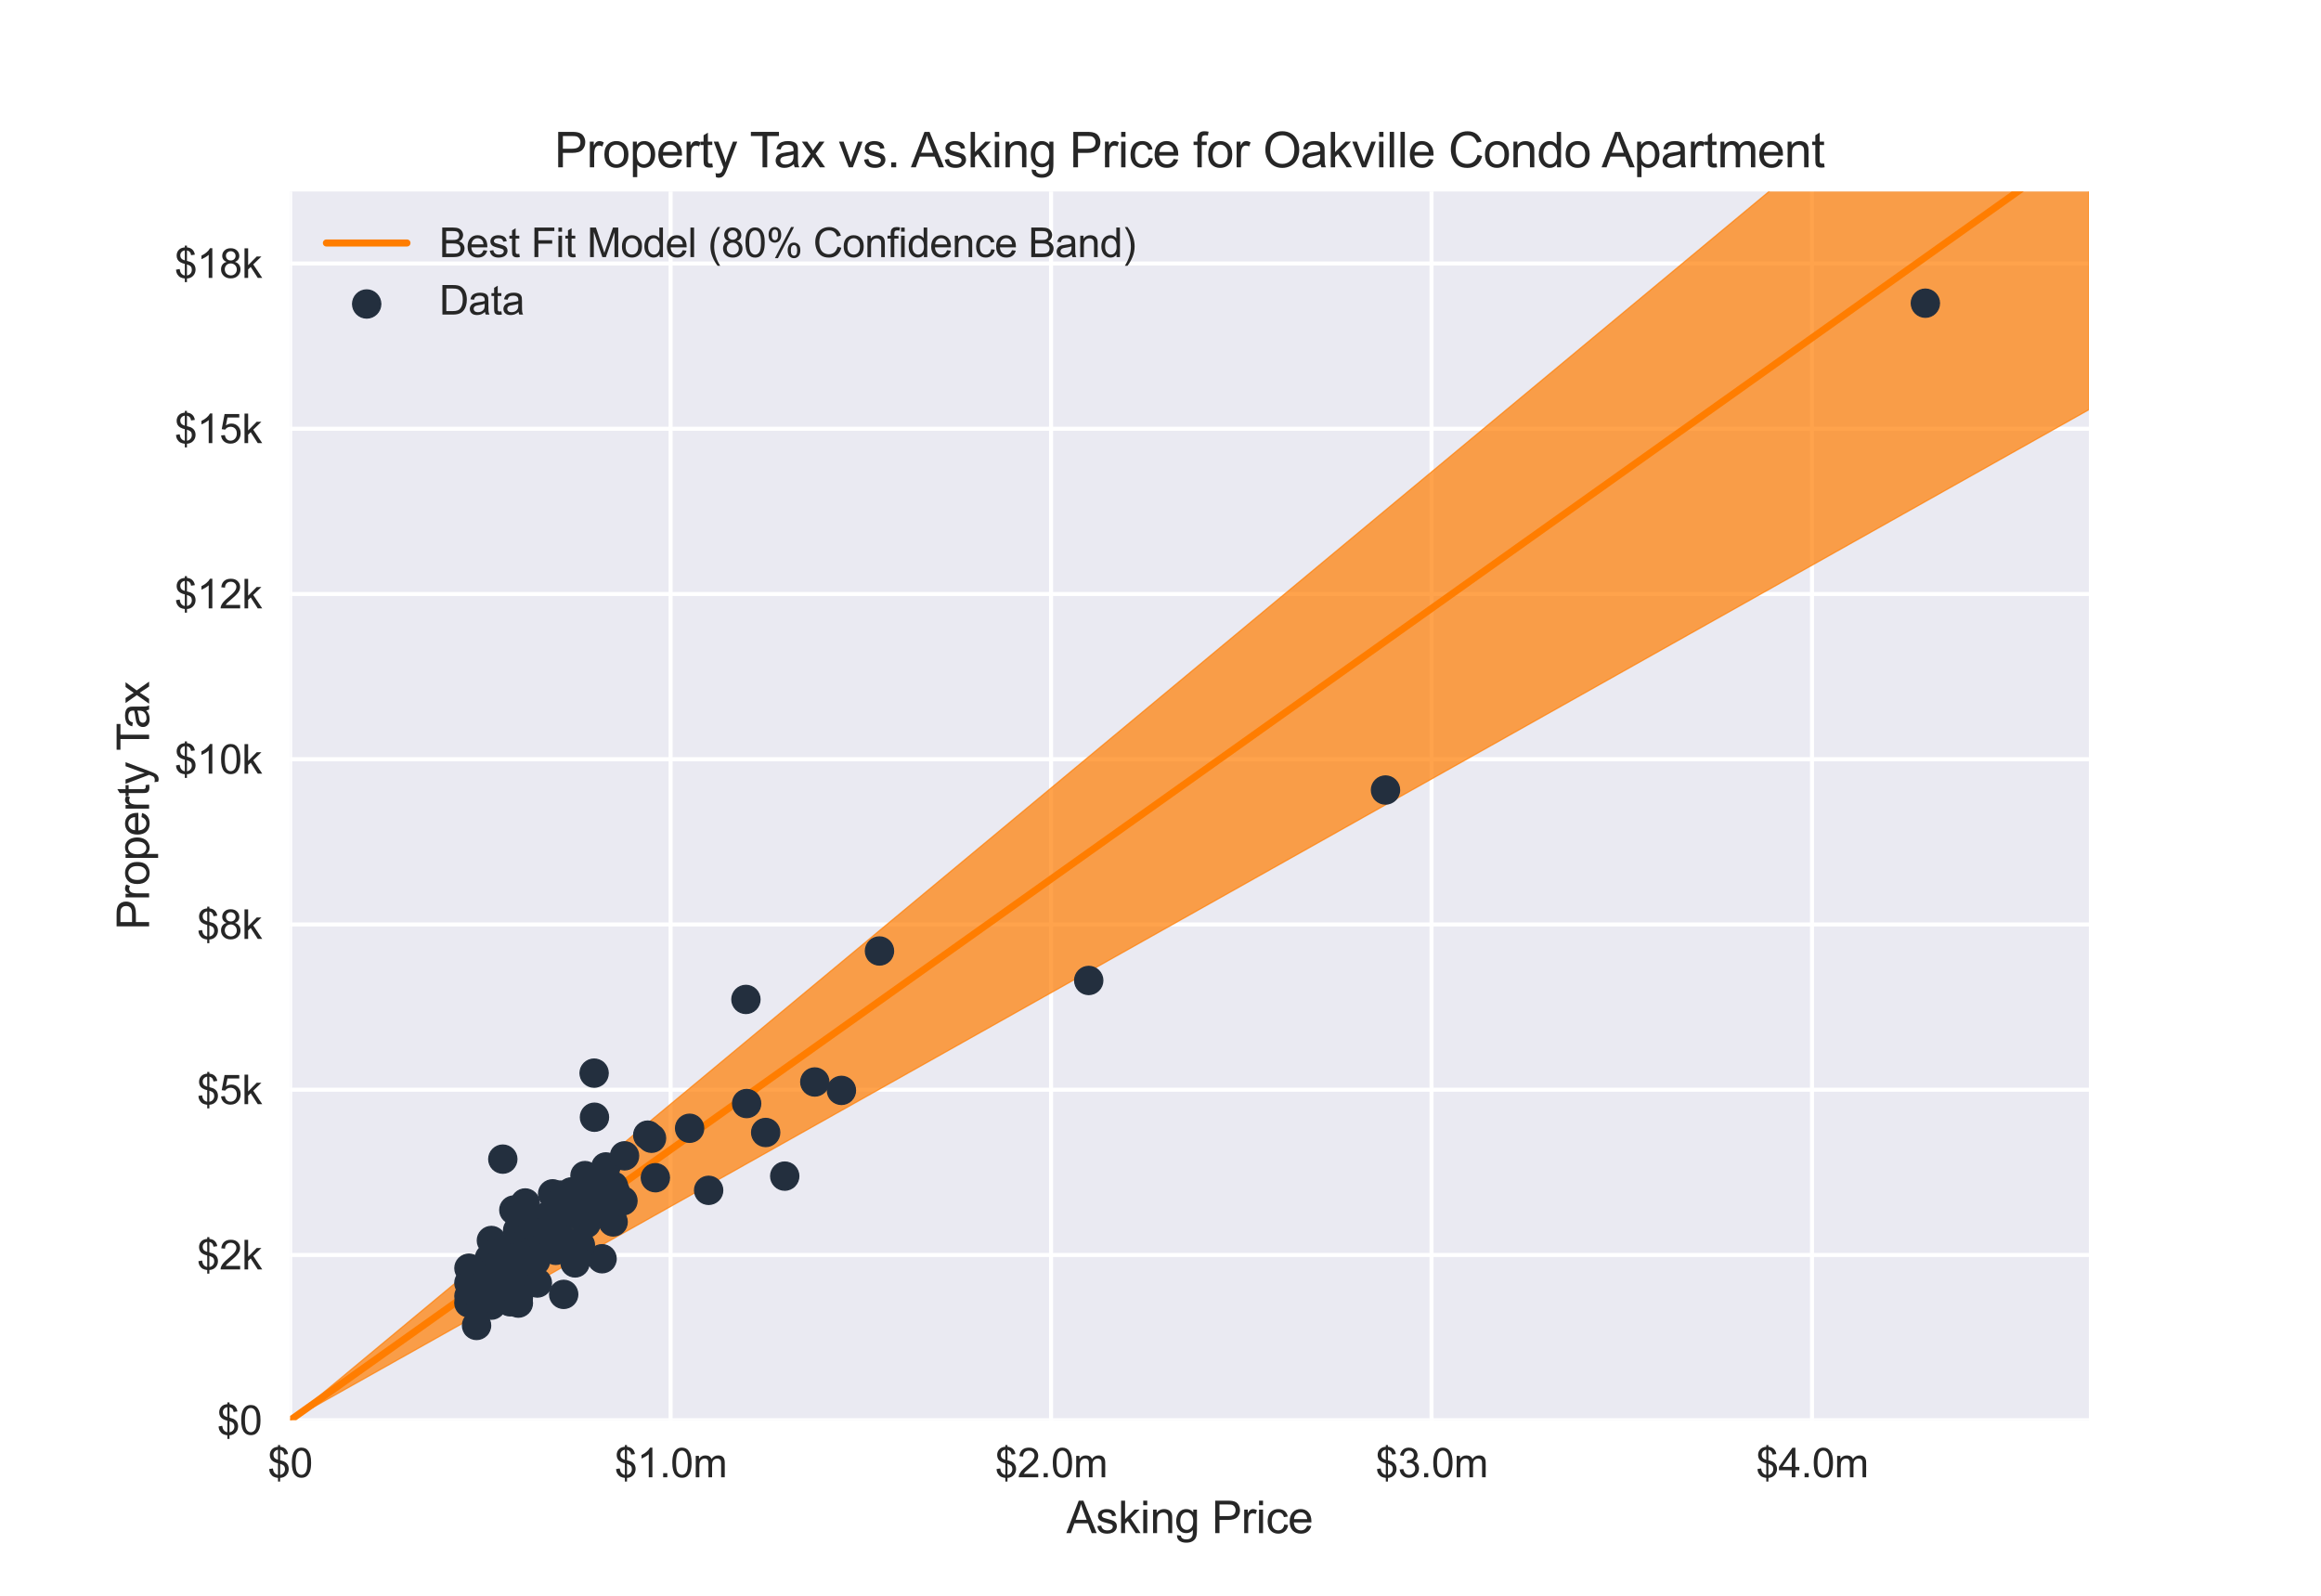 <?xml version="1.0" encoding="utf-8" standalone="no"?>
<!DOCTYPE svg PUBLIC "-//W3C//DTD SVG 1.1//EN"
  "http://www.w3.org/Graphics/SVG/1.1/DTD/svg11.dtd">
<svg xmlns:xlink="http://www.w3.org/1999/xlink" width="576pt" height="396pt" viewBox="0 0 576 396" xmlns="http://www.w3.org/2000/svg" version="1.1">
 <defs>
  <style type="text/css">*{stroke-linejoin: round; stroke-linecap: butt}</style>
 </defs>
 <g id="figure_1">
  <g id="patch_1">
   <path d="M 0 396 
L 576 396 
L 576 0 
L 0 0 
z
" style="fill: #ffffff"/>
  </g>
  <g id="axes_1">
   <g id="patch_2">
    <path d="M 72 352.44 
L 518.4 352.44 
L 518.4 47.52 
L 72 47.52 
z
" style="fill: #eaeaf2"/>
   </g>
   <g id="matplotlib.axis_1">
    <g id="xtick_1">
     <g id="line2d_1">
      <path d="M 72 352.44 
L 72 47.52 
" clip-path="url(#p55731adddc)" style="fill: none; stroke: #ffffff; stroke-linecap: round"/>
     </g>
     <g id="line2d_2"/>
     <g id="text_1">
      <!-- $0 -->
      <g style="fill: #262626" transform="translate(66.439 366.598) scale(0.1 -0.1)">
       <defs>
        <path id="ArialMT-24" d="M 1594 -659 
L 1594 -97 
Q 1172 -44 908 92 
Q 644 228 451 531 
Q 259 834 228 1272 
L 794 1378 
Q 859 925 1025 713 
Q 1263 413 1594 378 
L 1594 2169 
Q 1247 2234 884 2438 
Q 616 2588 470 2853 
Q 325 3119 325 3456 
Q 325 4056 750 4428 
Q 1034 4678 1594 4734 
L 1594 5003 
L 1925 5003 
L 1925 4734 
Q 2416 4688 2703 4447 
Q 3072 4141 3147 3606 
L 2566 3519 
Q 2516 3850 2358 4026 
Q 2200 4203 1925 4259 
L 1925 2638 
Q 2350 2531 2488 2472 
Q 2750 2356 2915 2190 
Q 3081 2025 3170 1797 
Q 3259 1569 3259 1303 
Q 3259 719 2887 328 
Q 2516 -63 1925 -91 
L 1925 -659 
L 1594 -659 
z
M 1594 4266 
Q 1266 4216 1077 4003 
Q 888 3791 888 3500 
Q 888 3213 1048 3019 
Q 1209 2825 1594 2709 
L 1594 4266 
z
M 1925 378 
Q 2253 419 2467 662 
Q 2681 906 2681 1266 
Q 2681 1572 2529 1758 
Q 2378 1944 1925 2091 
L 1925 378 
z
" transform="scale(0.016)"/>
        <path id="ArialMT-30" d="M 266 2259 
Q 266 3072 433 3567 
Q 600 4063 929 4331 
Q 1259 4600 1759 4600 
Q 2128 4600 2406 4451 
Q 2684 4303 2865 4023 
Q 3047 3744 3150 3342 
Q 3253 2941 3253 2259 
Q 3253 1453 3087 958 
Q 2922 463 2592 192 
Q 2263 -78 1759 -78 
Q 1097 -78 719 397 
Q 266 969 266 2259 
z
M 844 2259 
Q 844 1131 1108 757 
Q 1372 384 1759 384 
Q 2147 384 2411 759 
Q 2675 1134 2675 2259 
Q 2675 3391 2411 3762 
Q 2147 4134 1753 4134 
Q 1366 4134 1134 3806 
Q 844 3388 844 2259 
z
" transform="scale(0.016)"/>
       </defs>
       <use xlink:href="#ArialMT-24"/>
       <use xlink:href="#ArialMT-30" x="55.615"/>
      </g>
     </g>
    </g>
    <g id="xtick_2">
     <g id="line2d_3">
      <path d="M 166.42 352.44 
L 166.42 47.52 
" clip-path="url(#p55731adddc)" style="fill: none; stroke: #ffffff; stroke-linecap: round"/>
     </g>
     <g id="line2d_4"/>
     <g id="text_2">
      <!-- $1.0m -->
      <g style="fill: #262626" transform="translate(152.525 366.598) scale(0.1 -0.1)">
       <defs>
        <path id="ArialMT-31" d="M 2384 0 
L 1822 0 
L 1822 3584 
Q 1619 3391 1289 3197 
Q 959 3003 697 2906 
L 697 3450 
Q 1169 3672 1522 3987 
Q 1875 4303 2022 4600 
L 2384 4600 
L 2384 0 
z
" transform="scale(0.016)"/>
        <path id="ArialMT-2e" d="M 581 0 
L 581 641 
L 1222 641 
L 1222 0 
L 581 0 
z
" transform="scale(0.016)"/>
        <path id="ArialMT-6d" d="M 422 0 
L 422 3319 
L 925 3319 
L 925 2853 
Q 1081 3097 1340 3245 
Q 1600 3394 1931 3394 
Q 2300 3394 2536 3241 
Q 2772 3088 2869 2813 
Q 3263 3394 3894 3394 
Q 4388 3394 4653 3120 
Q 4919 2847 4919 2278 
L 4919 0 
L 4359 0 
L 4359 2091 
Q 4359 2428 4304 2576 
Q 4250 2725 4106 2815 
Q 3963 2906 3769 2906 
Q 3419 2906 3187 2673 
Q 2956 2441 2956 1928 
L 2956 0 
L 2394 0 
L 2394 2156 
Q 2394 2531 2256 2718 
Q 2119 2906 1806 2906 
Q 1569 2906 1367 2781 
Q 1166 2656 1075 2415 
Q 984 2175 984 1722 
L 984 0 
L 422 0 
z
" transform="scale(0.016)"/>
       </defs>
       <use xlink:href="#ArialMT-24"/>
       <use xlink:href="#ArialMT-31" x="55.615"/>
       <use xlink:href="#ArialMT-2e" x="111.23"/>
       <use xlink:href="#ArialMT-30" x="139.014"/>
       <use xlink:href="#ArialMT-6d" x="194.629"/>
      </g>
     </g>
    </g>
    <g id="xtick_3">
     <g id="line2d_5">
      <path d="M 260.84 352.44 
L 260.84 47.52 
" clip-path="url(#p55731adddc)" style="fill: none; stroke: #ffffff; stroke-linecap: round"/>
     </g>
     <g id="line2d_6"/>
     <g id="text_3">
      <!-- $2.0m -->
      <g style="fill: #262626" transform="translate(246.945 366.598) scale(0.1 -0.1)">
       <defs>
        <path id="ArialMT-32" d="M 3222 541 
L 3222 0 
L 194 0 
Q 188 203 259 391 
Q 375 700 629 1000 
Q 884 1300 1366 1694 
Q 2113 2306 2375 2664 
Q 2638 3022 2638 3341 
Q 2638 3675 2398 3904 
Q 2159 4134 1775 4134 
Q 1369 4134 1125 3890 
Q 881 3647 878 3216 
L 300 3275 
Q 359 3922 746 4261 
Q 1134 4600 1788 4600 
Q 2447 4600 2831 4234 
Q 3216 3869 3216 3328 
Q 3216 3053 3103 2787 
Q 2991 2522 2730 2228 
Q 2469 1934 1863 1422 
Q 1356 997 1212 845 
Q 1069 694 975 541 
L 3222 541 
z
" transform="scale(0.016)"/>
       </defs>
       <use xlink:href="#ArialMT-24"/>
       <use xlink:href="#ArialMT-32" x="55.615"/>
       <use xlink:href="#ArialMT-2e" x="111.23"/>
       <use xlink:href="#ArialMT-30" x="139.014"/>
       <use xlink:href="#ArialMT-6d" x="194.629"/>
      </g>
     </g>
    </g>
    <g id="xtick_4">
     <g id="line2d_7">
      <path d="M 355.261 352.44 
L 355.261 47.52 
" clip-path="url(#p55731adddc)" style="fill: none; stroke: #ffffff; stroke-linecap: round"/>
     </g>
     <g id="line2d_8"/>
     <g id="text_4">
      <!-- $3.0m -->
      <g style="fill: #262626" transform="translate(341.365 366.598) scale(0.1 -0.1)">
       <defs>
        <path id="ArialMT-33" d="M 269 1209 
L 831 1284 
Q 928 806 1161 595 
Q 1394 384 1728 384 
Q 2125 384 2398 659 
Q 2672 934 2672 1341 
Q 2672 1728 2419 1979 
Q 2166 2231 1775 2231 
Q 1616 2231 1378 2169 
L 1441 2663 
Q 1497 2656 1531 2656 
Q 1891 2656 2178 2843 
Q 2466 3031 2466 3422 
Q 2466 3731 2256 3934 
Q 2047 4138 1716 4138 
Q 1388 4138 1169 3931 
Q 950 3725 888 3313 
L 325 3413 
Q 428 3978 793 4289 
Q 1159 4600 1703 4600 
Q 2078 4600 2393 4439 
Q 2709 4278 2876 4000 
Q 3044 3722 3044 3409 
Q 3044 3113 2884 2869 
Q 2725 2625 2413 2481 
Q 2819 2388 3044 2092 
Q 3269 1797 3269 1353 
Q 3269 753 2831 336 
Q 2394 -81 1725 -81 
Q 1122 -81 723 278 
Q 325 638 269 1209 
z
" transform="scale(0.016)"/>
       </defs>
       <use xlink:href="#ArialMT-24"/>
       <use xlink:href="#ArialMT-33" x="55.615"/>
       <use xlink:href="#ArialMT-2e" x="111.23"/>
       <use xlink:href="#ArialMT-30" x="139.014"/>
       <use xlink:href="#ArialMT-6d" x="194.629"/>
      </g>
     </g>
    </g>
    <g id="xtick_5">
     <g id="line2d_9">
      <path d="M 449.681 352.44 
L 449.681 47.52 
" clip-path="url(#p55731adddc)" style="fill: none; stroke: #ffffff; stroke-linecap: round"/>
     </g>
     <g id="line2d_10"/>
     <g id="text_5">
      <!-- $4.0m -->
      <g style="fill: #262626" transform="translate(435.786 366.598) scale(0.1 -0.1)">
       <defs>
        <path id="ArialMT-34" d="M 2069 0 
L 2069 1097 
L 81 1097 
L 81 1613 
L 2172 4581 
L 2631 4581 
L 2631 1613 
L 3250 1613 
L 3250 1097 
L 2631 1097 
L 2631 0 
L 2069 0 
z
M 2069 1613 
L 2069 3678 
L 634 1613 
L 2069 1613 
z
" transform="scale(0.016)"/>
       </defs>
       <use xlink:href="#ArialMT-24"/>
       <use xlink:href="#ArialMT-34" x="55.615"/>
       <use xlink:href="#ArialMT-2e" x="111.23"/>
       <use xlink:href="#ArialMT-30" x="139.014"/>
       <use xlink:href="#ArialMT-6d" x="194.629"/>
      </g>
     </g>
    </g>
    <g id="text_6">
     <!-- Asking Price -->
     <g style="fill: #262626" transform="translate(264.634 380.459) scale(0.11 -0.11)">
      <defs>
       <path id="ArialMT-41" d="M -9 0 
L 1750 4581 
L 2403 4581 
L 4278 0 
L 3588 0 
L 3053 1388 
L 1138 1388 
L 634 0 
L -9 0 
z
M 1313 1881 
L 2866 1881 
L 2388 3150 
Q 2169 3728 2063 4100 
Q 1975 3659 1816 3225 
L 1313 1881 
z
" transform="scale(0.016)"/>
       <path id="ArialMT-73" d="M 197 991 
L 753 1078 
Q 800 744 1014 566 
Q 1228 388 1613 388 
Q 2000 388 2187 545 
Q 2375 703 2375 916 
Q 2375 1106 2209 1216 
Q 2094 1291 1634 1406 
Q 1016 1563 777 1677 
Q 538 1791 414 1992 
Q 291 2194 291 2438 
Q 291 2659 392 2848 
Q 494 3038 669 3163 
Q 800 3259 1026 3326 
Q 1253 3394 1513 3394 
Q 1903 3394 2198 3281 
Q 2494 3169 2634 2976 
Q 2775 2784 2828 2463 
L 2278 2388 
Q 2241 2644 2061 2787 
Q 1881 2931 1553 2931 
Q 1166 2931 1000 2803 
Q 834 2675 834 2503 
Q 834 2394 903 2306 
Q 972 2216 1119 2156 
Q 1203 2125 1616 2013 
Q 2213 1853 2448 1751 
Q 2684 1650 2818 1456 
Q 2953 1263 2953 975 
Q 2953 694 2789 445 
Q 2625 197 2315 61 
Q 2006 -75 1616 -75 
Q 969 -75 630 194 
Q 291 463 197 991 
z
" transform="scale(0.016)"/>
       <path id="ArialMT-6b" d="M 425 0 
L 425 4581 
L 988 4581 
L 988 1969 
L 2319 3319 
L 3047 3319 
L 1778 2088 
L 3175 0 
L 2481 0 
L 1384 1697 
L 988 1316 
L 988 0 
L 425 0 
z
" transform="scale(0.016)"/>
       <path id="ArialMT-69" d="M 425 3934 
L 425 4581 
L 988 4581 
L 988 3934 
L 425 3934 
z
M 425 0 
L 425 3319 
L 988 3319 
L 988 0 
L 425 0 
z
" transform="scale(0.016)"/>
       <path id="ArialMT-6e" d="M 422 0 
L 422 3319 
L 928 3319 
L 928 2847 
Q 1294 3394 1984 3394 
Q 2284 3394 2536 3286 
Q 2788 3178 2913 3003 
Q 3038 2828 3088 2588 
Q 3119 2431 3119 2041 
L 3119 0 
L 2556 0 
L 2556 2019 
Q 2556 2363 2490 2533 
Q 2425 2703 2258 2804 
Q 2091 2906 1866 2906 
Q 1506 2906 1245 2678 
Q 984 2450 984 1813 
L 984 0 
L 422 0 
z
" transform="scale(0.016)"/>
       <path id="ArialMT-67" d="M 319 -275 
L 866 -356 
Q 900 -609 1056 -725 
Q 1266 -881 1628 -881 
Q 2019 -881 2231 -725 
Q 2444 -569 2519 -288 
Q 2563 -116 2559 434 
Q 2191 0 1641 0 
Q 956 0 581 494 
Q 206 988 206 1678 
Q 206 2153 378 2554 
Q 550 2956 876 3175 
Q 1203 3394 1644 3394 
Q 2231 3394 2613 2919 
L 2613 3319 
L 3131 3319 
L 3131 450 
Q 3131 -325 2973 -648 
Q 2816 -972 2473 -1159 
Q 2131 -1347 1631 -1347 
Q 1038 -1347 672 -1080 
Q 306 -813 319 -275 
z
M 784 1719 
Q 784 1066 1043 766 
Q 1303 466 1694 466 
Q 2081 466 2343 764 
Q 2606 1063 2606 1700 
Q 2606 2309 2336 2618 
Q 2066 2928 1684 2928 
Q 1309 2928 1046 2623 
Q 784 2319 784 1719 
z
" transform="scale(0.016)"/>
       <path id="ArialMT-20" transform="scale(0.016)"/>
       <path id="ArialMT-50" d="M 494 0 
L 494 4581 
L 2222 4581 
Q 2678 4581 2919 4538 
Q 3256 4481 3484 4323 
Q 3713 4166 3852 3881 
Q 3991 3597 3991 3256 
Q 3991 2672 3619 2267 
Q 3247 1863 2275 1863 
L 1100 1863 
L 1100 0 
L 494 0 
z
M 1100 2403 
L 2284 2403 
Q 2872 2403 3119 2622 
Q 3366 2841 3366 3238 
Q 3366 3525 3220 3729 
Q 3075 3934 2838 4000 
Q 2684 4041 2272 4041 
L 1100 4041 
L 1100 2403 
z
" transform="scale(0.016)"/>
       <path id="ArialMT-72" d="M 416 0 
L 416 3319 
L 922 3319 
L 922 2816 
Q 1116 3169 1280 3281 
Q 1444 3394 1641 3394 
Q 1925 3394 2219 3213 
L 2025 2691 
Q 1819 2813 1613 2813 
Q 1428 2813 1281 2702 
Q 1134 2591 1072 2394 
Q 978 2094 978 1738 
L 978 0 
L 416 0 
z
" transform="scale(0.016)"/>
       <path id="ArialMT-63" d="M 2588 1216 
L 3141 1144 
Q 3050 572 2676 248 
Q 2303 -75 1759 -75 
Q 1078 -75 664 370 
Q 250 816 250 1647 
Q 250 2184 428 2587 
Q 606 2991 970 3192 
Q 1334 3394 1763 3394 
Q 2303 3394 2647 3120 
Q 2991 2847 3088 2344 
L 2541 2259 
Q 2463 2594 2264 2762 
Q 2066 2931 1784 2931 
Q 1359 2931 1093 2626 
Q 828 2322 828 1663 
Q 828 994 1084 691 
Q 1341 388 1753 388 
Q 2084 388 2306 591 
Q 2528 794 2588 1216 
z
" transform="scale(0.016)"/>
       <path id="ArialMT-65" d="M 2694 1069 
L 3275 997 
Q 3138 488 2766 206 
Q 2394 -75 1816 -75 
Q 1088 -75 661 373 
Q 234 822 234 1631 
Q 234 2469 665 2931 
Q 1097 3394 1784 3394 
Q 2450 3394 2872 2941 
Q 3294 2488 3294 1666 
Q 3294 1616 3291 1516 
L 816 1516 
Q 847 969 1125 678 
Q 1403 388 1819 388 
Q 2128 388 2347 550 
Q 2566 713 2694 1069 
z
M 847 1978 
L 2700 1978 
Q 2663 2397 2488 2606 
Q 2219 2931 1791 2931 
Q 1403 2931 1139 2672 
Q 875 2413 847 1978 
z
" transform="scale(0.016)"/>
      </defs>
      <use xlink:href="#ArialMT-41"/>
      <use xlink:href="#ArialMT-73" x="66.699"/>
      <use xlink:href="#ArialMT-6b" x="116.699"/>
      <use xlink:href="#ArialMT-69" x="166.699"/>
      <use xlink:href="#ArialMT-6e" x="188.916"/>
      <use xlink:href="#ArialMT-67" x="244.531"/>
      <use xlink:href="#ArialMT-20" x="300.146"/>
      <use xlink:href="#ArialMT-50" x="327.93"/>
      <use xlink:href="#ArialMT-72" x="394.629"/>
      <use xlink:href="#ArialMT-69" x="427.93"/>
      <use xlink:href="#ArialMT-63" x="450.146"/>
      <use xlink:href="#ArialMT-65" x="500.146"/>
     </g>
    </g>
   </g>
   <g id="matplotlib.axis_2">
    <g id="ytick_1">
     <g id="line2d_11">
      <path d="M 72 352.44 
L 518.4 352.44 
" clip-path="url(#p55731adddc)" style="fill: none; stroke: #ffffff; stroke-linecap: round"/>
     </g>
     <g id="line2d_12"/>
     <g id="text_7">
      <!-- $0 -->
      <g style="fill: #262626" transform="translate(53.878 356.019) scale(0.1 -0.1)">
       <use xlink:href="#ArialMT-24"/>
       <use xlink:href="#ArialMT-30" x="55.615"/>
      </g>
     </g>
    </g>
    <g id="ytick_2">
     <g id="line2d_13">
      <path d="M 72 311.432 
L 518.4 311.432 
" clip-path="url(#p55731adddc)" style="fill: none; stroke: #ffffff; stroke-linecap: round"/>
     </g>
     <g id="line2d_14"/>
     <g id="text_8">
      <!-- $2k -->
      <g style="fill: #262626" transform="translate(48.878 315.011) scale(0.1 -0.1)">
       <use xlink:href="#ArialMT-24"/>
       <use xlink:href="#ArialMT-32" x="55.615"/>
       <use xlink:href="#ArialMT-6b" x="111.23"/>
      </g>
     </g>
    </g>
    <g id="ytick_3">
     <g id="line2d_15">
      <path d="M 72 270.423 
L 518.4 270.423 
" clip-path="url(#p55731adddc)" style="fill: none; stroke: #ffffff; stroke-linecap: round"/>
     </g>
     <g id="line2d_16"/>
     <g id="text_9">
      <!-- $5k -->
      <g style="fill: #262626" transform="translate(48.878 274.002) scale(0.1 -0.1)">
       <defs>
        <path id="ArialMT-35" d="M 266 1200 
L 856 1250 
Q 922 819 1161 601 
Q 1400 384 1738 384 
Q 2144 384 2425 690 
Q 2706 997 2706 1503 
Q 2706 1984 2436 2262 
Q 2166 2541 1728 2541 
Q 1456 2541 1237 2417 
Q 1019 2294 894 2097 
L 366 2166 
L 809 4519 
L 3088 4519 
L 3088 3981 
L 1259 3981 
L 1013 2750 
Q 1425 3038 1878 3038 
Q 2478 3038 2890 2622 
Q 3303 2206 3303 1553 
Q 3303 931 2941 478 
Q 2500 -78 1738 -78 
Q 1113 -78 717 272 
Q 322 622 266 1200 
z
" transform="scale(0.016)"/>
       </defs>
       <use xlink:href="#ArialMT-24"/>
       <use xlink:href="#ArialMT-35" x="55.615"/>
       <use xlink:href="#ArialMT-6b" x="111.23"/>
      </g>
     </g>
    </g>
    <g id="ytick_4">
     <g id="line2d_17">
      <path d="M 72 229.415 
L 518.4 229.415 
" clip-path="url(#p55731adddc)" style="fill: none; stroke: #ffffff; stroke-linecap: round"/>
     </g>
     <g id="line2d_18"/>
     <g id="text_10">
      <!-- $8k -->
      <g style="fill: #262626" transform="translate(48.878 232.994) scale(0.1 -0.1)">
       <defs>
        <path id="ArialMT-38" d="M 1131 2484 
Q 781 2613 612 2850 
Q 444 3088 444 3419 
Q 444 3919 803 4259 
Q 1163 4600 1759 4600 
Q 2359 4600 2725 4251 
Q 3091 3903 3091 3403 
Q 3091 3084 2923 2848 
Q 2756 2613 2416 2484 
Q 2838 2347 3058 2040 
Q 3278 1734 3278 1309 
Q 3278 722 2862 322 
Q 2447 -78 1769 -78 
Q 1091 -78 675 323 
Q 259 725 259 1325 
Q 259 1772 486 2073 
Q 713 2375 1131 2484 
z
M 1019 3438 
Q 1019 3113 1228 2906 
Q 1438 2700 1772 2700 
Q 2097 2700 2305 2904 
Q 2513 3109 2513 3406 
Q 2513 3716 2298 3927 
Q 2084 4138 1766 4138 
Q 1444 4138 1231 3931 
Q 1019 3725 1019 3438 
z
M 838 1322 
Q 838 1081 952 856 
Q 1066 631 1291 507 
Q 1516 384 1775 384 
Q 2178 384 2440 643 
Q 2703 903 2703 1303 
Q 2703 1709 2433 1975 
Q 2163 2241 1756 2241 
Q 1359 2241 1098 1978 
Q 838 1716 838 1322 
z
" transform="scale(0.016)"/>
       </defs>
       <use xlink:href="#ArialMT-24"/>
       <use xlink:href="#ArialMT-38" x="55.615"/>
       <use xlink:href="#ArialMT-6b" x="111.23"/>
      </g>
     </g>
    </g>
    <g id="ytick_5">
     <g id="line2d_19">
      <path d="M 72 188.407 
L 518.4 188.407 
" clip-path="url(#p55731adddc)" style="fill: none; stroke: #ffffff; stroke-linecap: round"/>
     </g>
     <g id="line2d_20"/>
     <g id="text_11">
      <!-- $10k -->
      <g style="fill: #262626" transform="translate(43.317 191.986) scale(0.1 -0.1)">
       <use xlink:href="#ArialMT-24"/>
       <use xlink:href="#ArialMT-31" x="55.615"/>
       <use xlink:href="#ArialMT-30" x="111.23"/>
       <use xlink:href="#ArialMT-6b" x="166.846"/>
      </g>
     </g>
    </g>
    <g id="ytick_6">
     <g id="line2d_21">
      <path d="M 72 147.398 
L 518.4 147.398 
" clip-path="url(#p55731adddc)" style="fill: none; stroke: #ffffff; stroke-linecap: round"/>
     </g>
     <g id="line2d_22"/>
     <g id="text_12">
      <!-- $12k -->
      <g style="fill: #262626" transform="translate(43.317 150.977) scale(0.1 -0.1)">
       <use xlink:href="#ArialMT-24"/>
       <use xlink:href="#ArialMT-31" x="55.615"/>
       <use xlink:href="#ArialMT-32" x="111.23"/>
       <use xlink:href="#ArialMT-6b" x="166.846"/>
      </g>
     </g>
    </g>
    <g id="ytick_7">
     <g id="line2d_23">
      <path d="M 72 106.39 
L 518.4 106.39 
" clip-path="url(#p55731adddc)" style="fill: none; stroke: #ffffff; stroke-linecap: round"/>
     </g>
     <g id="line2d_24"/>
     <g id="text_13">
      <!-- $15k -->
      <g style="fill: #262626" transform="translate(43.317 109.969) scale(0.1 -0.1)">
       <use xlink:href="#ArialMT-24"/>
       <use xlink:href="#ArialMT-31" x="55.615"/>
       <use xlink:href="#ArialMT-35" x="111.23"/>
       <use xlink:href="#ArialMT-6b" x="166.846"/>
      </g>
     </g>
    </g>
    <g id="ytick_8">
     <g id="line2d_25">
      <path d="M 72 65.382 
L 518.4 65.382 
" clip-path="url(#p55731adddc)" style="fill: none; stroke: #ffffff; stroke-linecap: round"/>
     </g>
     <g id="line2d_26"/>
     <g id="text_14">
      <!-- $18k -->
      <g style="fill: #262626" transform="translate(43.317 68.96) scale(0.1 -0.1)">
       <use xlink:href="#ArialMT-24"/>
       <use xlink:href="#ArialMT-31" x="55.615"/>
       <use xlink:href="#ArialMT-38" x="111.23"/>
       <use xlink:href="#ArialMT-6b" x="166.846"/>
      </g>
     </g>
    </g>
    <g id="text_15">
     <!-- Property Tax -->
     <g style="fill: #262626" transform="translate(37.002 230.752) rotate(-90) scale(0.11 -0.11)">
      <defs>
       <path id="ArialMT-6f" d="M 213 1659 
Q 213 2581 725 3025 
Q 1153 3394 1769 3394 
Q 2453 3394 2887 2945 
Q 3322 2497 3322 1706 
Q 3322 1066 3130 698 
Q 2938 331 2570 128 
Q 2203 -75 1769 -75 
Q 1072 -75 642 372 
Q 213 819 213 1659 
z
M 791 1659 
Q 791 1022 1069 705 
Q 1347 388 1769 388 
Q 2188 388 2466 706 
Q 2744 1025 2744 1678 
Q 2744 2294 2464 2611 
Q 2184 2928 1769 2928 
Q 1347 2928 1069 2612 
Q 791 2297 791 1659 
z
" transform="scale(0.016)"/>
       <path id="ArialMT-70" d="M 422 -1272 
L 422 3319 
L 934 3319 
L 934 2888 
Q 1116 3141 1344 3267 
Q 1572 3394 1897 3394 
Q 2322 3394 2647 3175 
Q 2972 2956 3137 2557 
Q 3303 2159 3303 1684 
Q 3303 1175 3120 767 
Q 2938 359 2589 142 
Q 2241 -75 1856 -75 
Q 1575 -75 1351 44 
Q 1128 163 984 344 
L 984 -1272 
L 422 -1272 
z
M 931 1641 
Q 931 1000 1190 694 
Q 1450 388 1819 388 
Q 2194 388 2461 705 
Q 2728 1022 2728 1688 
Q 2728 2322 2467 2637 
Q 2206 2953 1844 2953 
Q 1484 2953 1207 2617 
Q 931 2281 931 1641 
z
" transform="scale(0.016)"/>
       <path id="ArialMT-74" d="M 1650 503 
L 1731 6 
Q 1494 -44 1306 -44 
Q 1000 -44 831 53 
Q 663 150 594 308 
Q 525 466 525 972 
L 525 2881 
L 113 2881 
L 113 3319 
L 525 3319 
L 525 4141 
L 1084 4478 
L 1084 3319 
L 1650 3319 
L 1650 2881 
L 1084 2881 
L 1084 941 
Q 1084 700 1114 631 
Q 1144 563 1211 522 
Q 1278 481 1403 481 
Q 1497 481 1650 503 
z
" transform="scale(0.016)"/>
       <path id="ArialMT-79" d="M 397 -1278 
L 334 -750 
Q 519 -800 656 -800 
Q 844 -800 956 -737 
Q 1069 -675 1141 -563 
Q 1194 -478 1313 -144 
Q 1328 -97 1363 -6 
L 103 3319 
L 709 3319 
L 1400 1397 
Q 1534 1031 1641 628 
Q 1738 1016 1872 1384 
L 2581 3319 
L 3144 3319 
L 1881 -56 
Q 1678 -603 1566 -809 
Q 1416 -1088 1222 -1217 
Q 1028 -1347 759 -1347 
Q 597 -1347 397 -1278 
z
" transform="scale(0.016)"/>
       <path id="ArialMT-54" d="M 1659 0 
L 1659 4041 
L 150 4041 
L 150 4581 
L 3781 4581 
L 3781 4041 
L 2266 4041 
L 2266 0 
L 1659 0 
z
" transform="scale(0.016)"/>
       <path id="ArialMT-61" d="M 2588 409 
Q 2275 144 1986 34 
Q 1697 -75 1366 -75 
Q 819 -75 525 192 
Q 231 459 231 875 
Q 231 1119 342 1320 
Q 453 1522 633 1644 
Q 813 1766 1038 1828 
Q 1203 1872 1538 1913 
Q 2219 1994 2541 2106 
Q 2544 2222 2544 2253 
Q 2544 2597 2384 2738 
Q 2169 2928 1744 2928 
Q 1347 2928 1158 2789 
Q 969 2650 878 2297 
L 328 2372 
Q 403 2725 575 2942 
Q 747 3159 1072 3276 
Q 1397 3394 1825 3394 
Q 2250 3394 2515 3294 
Q 2781 3194 2906 3042 
Q 3031 2891 3081 2659 
Q 3109 2516 3109 2141 
L 3109 1391 
Q 3109 606 3145 398 
Q 3181 191 3288 0 
L 2700 0 
Q 2613 175 2588 409 
z
M 2541 1666 
Q 2234 1541 1622 1453 
Q 1275 1403 1131 1340 
Q 988 1278 909 1158 
Q 831 1038 831 891 
Q 831 666 1001 516 
Q 1172 366 1500 366 
Q 1825 366 2078 508 
Q 2331 650 2450 897 
Q 2541 1088 2541 1459 
L 2541 1666 
z
" transform="scale(0.016)"/>
       <path id="ArialMT-78" d="M 47 0 
L 1259 1725 
L 138 3319 
L 841 3319 
L 1350 2541 
Q 1494 2319 1581 2169 
Q 1719 2375 1834 2534 
L 2394 3319 
L 3066 3319 
L 1919 1756 
L 3153 0 
L 2463 0 
L 1781 1031 
L 1600 1309 
L 728 0 
L 47 0 
z
" transform="scale(0.016)"/>
      </defs>
      <use xlink:href="#ArialMT-50"/>
      <use xlink:href="#ArialMT-72" x="66.699"/>
      <use xlink:href="#ArialMT-6f" x="100"/>
      <use xlink:href="#ArialMT-70" x="155.615"/>
      <use xlink:href="#ArialMT-65" x="211.23"/>
      <use xlink:href="#ArialMT-72" x="266.846"/>
      <use xlink:href="#ArialMT-74" x="300.146"/>
      <use xlink:href="#ArialMT-79" x="327.93"/>
      <use xlink:href="#ArialMT-20" x="377.93"/>
      <use xlink:href="#ArialMT-54" x="403.963"/>
      <use xlink:href="#ArialMT-61" x="453.922"/>
      <use xlink:href="#ArialMT-78" x="509.537"/>
     </g>
    </g>
   </g>
   <g id="PolyCollection_1">
    <defs>
     <path id="mbbdea026a1" d="M 72 -43.56 
L 72 -43.56 
L 76.509 -46.093 
L 81.018 -48.626 
L 85.527 -51.159 
L 90.036 -53.692 
L 94.545 -56.226 
L 99.055 -58.759 
L 103.564 -61.292 
L 108.073 -63.825 
L 112.582 -66.358 
L 117.091 -68.891 
L 121.6 -71.424 
L 126.109 -73.957 
L 130.618 -76.49 
L 135.127 -79.023 
L 139.636 -81.557 
L 144.145 -84.09 
L 148.655 -86.623 
L 153.164 -89.156 
L 157.673 -91.689 
L 162.182 -94.222 
L 166.691 -96.755 
L 171.2 -99.288 
L 175.709 -101.821 
L 180.218 -104.355 
L 184.727 -106.888 
L 189.236 -109.421 
L 193.745 -111.954 
L 198.255 -114.487 
L 202.764 -117.02 
L 207.273 -119.553 
L 211.782 -122.086 
L 216.291 -124.619 
L 220.8 -127.152 
L 225.309 -129.686 
L 229.818 -132.219 
L 234.327 -134.752 
L 238.836 -137.285 
L 243.345 -139.818 
L 247.855 -142.351 
L 252.364 -144.884 
L 256.873 -147.417 
L 261.382 -149.95 
L 265.891 -152.484 
L 270.4 -155.017 
L 274.909 -157.55 
L 279.418 -160.083 
L 283.927 -162.616 
L 288.436 -165.149 
L 292.945 -167.682 
L 297.455 -170.215 
L 301.964 -172.748 
L 306.473 -175.281 
L 310.982 -177.815 
L 315.491 -180.348 
L 320 -182.881 
L 324.509 -185.414 
L 329.018 -187.947 
L 333.527 -190.48 
L 338.036 -193.013 
L 342.545 -195.546 
L 347.055 -198.079 
L 351.564 -200.613 
L 356.073 -203.146 
L 360.582 -205.679 
L 365.091 -208.212 
L 369.6 -210.745 
L 374.109 -213.278 
L 378.618 -215.811 
L 383.127 -218.344 
L 387.636 -220.877 
L 392.145 -223.41 
L 396.655 -225.944 
L 401.164 -228.477 
L 405.673 -231.01 
L 410.182 -233.543 
L 414.691 -236.076 
L 419.2 -238.609 
L 423.709 -241.142 
L 428.218 -243.675 
L 432.727 -246.208 
L 437.236 -248.742 
L 441.745 -251.275 
L 446.255 -253.808 
L 450.764 -256.341 
L 455.273 -258.874 
L 459.782 -261.407 
L 464.291 -263.94 
L 468.8 -266.473 
L 473.309 -269.006 
L 477.818 -271.539 
L 482.327 -274.073 
L 486.836 -276.606 
L 491.345 -279.139 
L 495.855 -281.672 
L 500.364 -284.205 
L 504.873 -286.738 
L 509.382 -289.271 
L 513.891 -291.804 
L 518.4 -294.337 
L 518.4 -414.429 
L 518.4 -414.429 
L 513.891 -410.683 
L 509.382 -406.936 
L 504.873 -403.19 
L 500.364 -399.444 
L 495.855 -395.698 
L 491.345 -391.952 
L 486.836 -388.206 
L 482.327 -384.459 
L 477.818 -380.713 
L 473.309 -376.967 
L 468.8 -373.221 
L 464.291 -369.475 
L 459.782 -365.729 
L 455.273 -361.983 
L 450.764 -358.236 
L 446.255 -354.49 
L 441.745 -350.744 
L 437.236 -346.998 
L 432.727 -343.252 
L 428.218 -339.506 
L 423.709 -335.76 
L 419.2 -332.013 
L 414.691 -328.267 
L 410.182 -324.521 
L 405.673 -320.775 
L 401.164 -317.029 
L 396.655 -313.283 
L 392.145 -309.537 
L 387.636 -305.79 
L 383.127 -302.044 
L 378.618 -298.298 
L 374.109 -294.552 
L 369.6 -290.806 
L 365.091 -287.06 
L 360.582 -283.313 
L 356.073 -279.567 
L 351.564 -275.821 
L 347.055 -272.075 
L 342.545 -268.329 
L 338.036 -264.583 
L 333.527 -260.837 
L 329.018 -257.09 
L 324.509 -253.344 
L 320 -249.598 
L 315.491 -245.852 
L 310.982 -242.106 
L 306.473 -238.36 
L 301.964 -234.614 
L 297.455 -230.867 
L 292.945 -227.121 
L 288.436 -223.375 
L 283.927 -219.629 
L 279.418 -215.883 
L 274.909 -212.137 
L 270.4 -208.391 
L 265.891 -204.644 
L 261.382 -200.898 
L 256.873 -197.152 
L 252.364 -193.406 
L 247.855 -189.66 
L 243.345 -185.914 
L 238.836 -182.167 
L 234.327 -178.421 
L 229.818 -174.675 
L 225.309 -170.929 
L 220.8 -167.183 
L 216.291 -163.437 
L 211.782 -159.691 
L 207.273 -155.944 
L 202.764 -152.198 
L 198.255 -148.452 
L 193.745 -144.706 
L 189.236 -140.96 
L 184.727 -137.214 
L 180.218 -133.468 
L 175.709 -129.721 
L 171.2 -125.975 
L 166.691 -122.229 
L 162.182 -118.483 
L 157.673 -114.737 
L 153.164 -110.991 
L 148.655 -107.245 
L 144.145 -103.498 
L 139.636 -99.752 
L 135.127 -96.006 
L 130.618 -92.26 
L 126.109 -88.514 
L 121.6 -84.768 
L 117.091 -81.021 
L 112.582 -77.275 
L 108.073 -73.529 
L 103.564 -69.783 
L 99.055 -66.037 
L 94.545 -62.291 
L 90.036 -58.545 
L 85.527 -54.798 
L 81.018 -51.052 
L 76.509 -47.306 
L 72 -43.56 
z
" style="stroke: #ff7d00; stroke-opacity: 0.7; stroke-width: 0.3"/>
    </defs>
    <g clip-path="url(#p55731adddc)">
     <use xlink:href="#mbbdea026a1" x="0" y="396" style="fill: #ff7d00; fill-opacity: 0.7; stroke: #ff7d00; stroke-opacity: 0.7; stroke-width: 0.3"/>
    </g>
   </g>
   <g id="line2d_27">
    <path d="M 72 352.44 
L 76.509 349.233 
L 81.018 346.026 
L 85.527 342.82 
L 90.036 339.613 
L 94.545 336.406 
L 99.055 333.199 
L 103.564 329.992 
L 108.073 326.786 
L 112.582 323.579 
L 117.091 320.372 
L 121.6 317.165 
L 126.109 313.959 
L 130.618 310.752 
L 135.127 307.545 
L 139.636 304.338 
L 144.145 301.131 
L 148.655 297.925 
L 153.164 294.718 
L 157.673 291.511 
L 162.182 288.304 
L 166.691 285.097 
L 171.2 281.891 
L 175.709 278.684 
L 180.218 275.477 
L 184.727 272.27 
L 189.236 269.063 
L 193.745 265.857 
L 198.255 262.65 
L 202.764 259.443 
L 207.273 256.236 
L 211.782 253.03 
L 216.291 249.823 
L 220.8 246.616 
L 225.309 243.409 
L 229.818 240.202 
L 234.327 236.996 
L 238.836 233.789 
L 243.345 230.582 
L 247.855 227.375 
L 252.364 224.168 
L 256.873 220.962 
L 261.382 217.755 
L 265.891 214.548 
L 270.4 211.341 
L 274.909 208.134 
L 279.418 204.928 
L 283.927 201.721 
L 288.436 198.514 
L 292.945 195.307 
L 297.455 192.101 
L 301.964 188.894 
L 306.473 185.687 
L 310.982 182.48 
L 315.491 179.273 
L 320 176.067 
L 324.509 172.86 
L 329.018 169.653 
L 333.527 166.446 
L 338.036 163.239 
L 342.545 160.033 
L 347.055 156.826 
L 351.564 153.619 
L 356.073 150.412 
L 360.582 147.205 
L 365.091 143.999 
L 369.6 140.792 
L 374.109 137.585 
L 378.618 134.378 
L 383.127 131.172 
L 387.636 127.965 
L 392.145 124.758 
L 396.655 121.551 
L 401.164 118.344 
L 405.673 115.138 
L 410.182 111.931 
L 414.691 108.724 
L 419.2 105.517 
L 423.709 102.31 
L 428.218 99.104 
L 432.727 95.897 
L 437.236 92.69 
L 441.745 89.483 
L 446.255 86.276 
L 450.764 83.07 
L 455.273 79.863 
L 459.782 76.656 
L 464.291 73.449 
L 468.8 70.243 
L 473.309 67.036 
L 477.818 63.829 
L 482.327 60.622 
L 486.836 57.415 
L 491.345 54.209 
L 495.855 51.002 
L 500.364 47.795 
L 504.873 44.588 
L 509.382 41.381 
L 513.891 38.175 
L 518.4 34.968 
" clip-path="url(#p55731adddc)" style="fill: none; stroke: #ff7d00; stroke-width: 1.75; stroke-linecap: round"/>
   </g>
   <g id="patch_3">
    <path d="M 72 352.44 
L 72 47.52 
" style="fill: none"/>
   </g>
   <g id="patch_4">
    <path d="M 518.4 352.44 
L 518.4 47.52 
" style="fill: none"/>
   </g>
   <g id="patch_5">
    <path d="M 72 352.44 
L 518.4 352.44 
" style="fill: none"/>
   </g>
   <g id="patch_6">
    <path d="M 72 47.52 
L 518.4 47.52 
" style="fill: none"/>
   </g>
   <g id="PathCollection_1">
    <defs>
     <path id="m81cb07ad3d" d="M 0 3.5 
C 0.928 3.5 1.819 3.131 2.475 2.475 
C 3.131 1.819 3.5 0.928 3.5 0 
C 3.5 -0.928 3.131 -1.819 2.475 -2.475 
C 1.819 -3.131 0.928 -3.5 0 -3.5 
C -0.928 -3.5 -1.819 -3.131 -2.475 -2.475 
C -3.131 -1.819 -3.5 -0.928 -3.5 0 
C -3.5 0.928 -3.131 1.819 -2.475 2.475 
C -1.819 3.131 -0.928 3.5 0 3.5 
z
" style="stroke: #232f3e; stroke-width: 0.3"/>
    </defs>
    <g clip-path="url(#p55731adddc)">
     <use xlink:href="#m81cb07ad3d" x="139.888" y="301.869" style="fill: #232f3e; stroke: #232f3e; stroke-width: 0.3"/>
     <use xlink:href="#m81cb07ad3d" x="121.561" y="319.026" style="fill: #232f3e; stroke: #232f3e; stroke-width: 0.3"/>
     <use xlink:href="#m81cb07ad3d" x="130.531" y="308.84" style="fill: #232f3e; stroke: #232f3e; stroke-width: 0.3"/>
     <use xlink:href="#m81cb07ad3d" x="145.459" y="303.624" style="fill: #232f3e; stroke: #232f3e; stroke-width: 0.3"/>
     <use xlink:href="#m81cb07ad3d" x="123.837" y="320.191" style="fill: #232f3e; stroke: #232f3e; stroke-width: 0.3"/>
     <use xlink:href="#m81cb07ad3d" x="131.39" y="306.232" style="fill: #232f3e; stroke: #232f3e; stroke-width: 0.3"/>
     <use xlink:href="#m81cb07ad3d" x="138" y="306.232" style="fill: #232f3e; stroke: #232f3e; stroke-width: 0.3"/>
     <use xlink:href="#m81cb07ad3d" x="139.038" y="296.57" style="fill: #232f3e; stroke: #232f3e; stroke-width: 0.3"/>
     <use xlink:href="#m81cb07ad3d" x="154.599" y="297.997" style="fill: #232f3e; stroke: #232f3e; stroke-width: 0.3"/>
     <use xlink:href="#m81cb07ad3d" x="133.373" y="303.886" style="fill: #232f3e; stroke: #232f3e; stroke-width: 0.3"/>
     <use xlink:href="#m81cb07ad3d" x="126.669" y="311.054" style="fill: #232f3e; stroke: #232f3e; stroke-width: 0.3"/>
     <use xlink:href="#m81cb07ad3d" x="152.248" y="294.356" style="fill: #232f3e; stroke: #232f3e; stroke-width: 0.3"/>
     <use xlink:href="#m81cb07ad3d" x="150.35" y="289.582" style="fill: #232f3e; stroke: #232f3e; stroke-width: 0.3"/>
     <use xlink:href="#m81cb07ad3d" x="175.862" y="295.389" style="fill: #232f3e; stroke: #232f3e; stroke-width: 0.3"/>
     <use xlink:href="#m81cb07ad3d" x="270.188" y="243.309" style="fill: #232f3e; stroke: #232f3e; stroke-width: 0.3"/>
     <use xlink:href="#m81cb07ad3d" x="126.754" y="311.448" style="fill: #232f3e; stroke: #232f3e; stroke-width: 0.3"/>
     <use xlink:href="#m81cb07ad3d" x="149.415" y="312.367" style="fill: #232f3e; stroke: #232f3e; stroke-width: 0.3"/>
     <use xlink:href="#m81cb07ad3d" x="145.176" y="291.731" style="fill: #232f3e; stroke: #232f3e; stroke-width: 0.3"/>
     <use xlink:href="#m81cb07ad3d" x="202.206" y="268.504" style="fill: #232f3e; stroke: #232f3e; stroke-width: 0.3"/>
     <use xlink:href="#m81cb07ad3d" x="124.875" y="310.661" style="fill: #232f3e; stroke: #232f3e; stroke-width: 0.3"/>
     <use xlink:href="#m81cb07ad3d" x="121.948" y="307.839" style="fill: #232f3e; stroke: #232f3e; stroke-width: 0.3"/>
     <use xlink:href="#m81cb07ad3d" x="128.643" y="313.4" style="fill: #232f3e; stroke: #232f3e; stroke-width: 0.3"/>
     <use xlink:href="#m81cb07ad3d" x="120.617" y="321.881" style="fill: #232f3e; stroke: #232f3e; stroke-width: 0.3"/>
     <use xlink:href="#m81cb07ad3d" x="116.378" y="321.635" style="fill: #232f3e; stroke: #232f3e; stroke-width: 0.3"/>
     <use xlink:href="#m81cb07ad3d" x="185.115" y="248.016" style="fill: #232f3e; stroke: #232f3e; stroke-width: 0.3"/>
     <use xlink:href="#m81cb07ad3d" x="190.016" y="281.036" style="fill: #232f3e; stroke: #232f3e; stroke-width: 0.3"/>
     <use xlink:href="#m81cb07ad3d" x="185.294" y="273.852" style="fill: #232f3e; stroke: #232f3e; stroke-width: 0.3"/>
     <use xlink:href="#m81cb07ad3d" x="116.84" y="319.026" style="fill: #232f3e; stroke: #232f3e; stroke-width: 0.3"/>
     <use xlink:href="#m81cb07ad3d" x="132.335" y="307.265" style="fill: #232f3e; stroke: #232f3e; stroke-width: 0.3"/>
     <use xlink:href="#m81cb07ad3d" x="126.669" y="313.63" style="fill: #232f3e; stroke: #232f3e; stroke-width: 0.3"/>
     <use xlink:href="#m81cb07ad3d" x="124.866" y="313.023" style="fill: #232f3e; stroke: #232f3e; stroke-width: 0.3"/>
     <use xlink:href="#m81cb07ad3d" x="128.18" y="314.187" style="fill: #232f3e; stroke: #232f3e; stroke-width: 0.3"/>
     <use xlink:href="#m81cb07ad3d" x="116.368" y="323.324" style="fill: #232f3e; stroke: #232f3e; stroke-width: 0.3"/>
     <use xlink:href="#m81cb07ad3d" x="131.475" y="305.313" style="fill: #232f3e; stroke: #232f3e; stroke-width: 0.3"/>
     <use xlink:href="#m81cb07ad3d" x="143.759" y="299.441" style="fill: #232f3e; stroke: #232f3e; stroke-width: 0.3"/>
     <use xlink:href="#m81cb07ad3d" x="119.21" y="323.455" style="fill: #232f3e; stroke: #232f3e; stroke-width: 0.3"/>
     <use xlink:href="#m81cb07ad3d" x="128.463" y="305.313" style="fill: #232f3e; stroke: #232f3e; stroke-width: 0.3"/>
     <use xlink:href="#m81cb07ad3d" x="126.282" y="319.01" style="fill: #232f3e; stroke: #232f3e; stroke-width: 0.3"/>
     <use xlink:href="#m81cb07ad3d" x="133.364" y="318.387" style="fill: #232f3e; stroke: #232f3e; stroke-width: 0.3"/>
     <use xlink:href="#m81cb07ad3d" x="122.987" y="319.797" style="fill: #232f3e; stroke: #232f3e; stroke-width: 0.3"/>
     <use xlink:href="#m81cb07ad3d" x="123.931" y="317.452" style="fill: #232f3e; stroke: #232f3e; stroke-width: 0.3"/>
     <use xlink:href="#m81cb07ad3d" x="128.643" y="320.453" style="fill: #232f3e; stroke: #232f3e; stroke-width: 0.3"/>
     <use xlink:href="#m81cb07ad3d" x="130.446" y="310.792" style="fill: #232f3e; stroke: #232f3e; stroke-width: 0.3"/>
     <use xlink:href="#m81cb07ad3d" x="142.721" y="313.4" style="fill: #232f3e; stroke: #232f3e; stroke-width: 0.3"/>
     <use xlink:href="#m81cb07ad3d" x="126.282" y="322.422" style="fill: #232f3e; stroke: #232f3e; stroke-width: 0.3"/>
     <use xlink:href="#m81cb07ad3d" x="116.368" y="318.37" style="fill: #232f3e; stroke: #232f3e; stroke-width: 0.3"/>
     <use xlink:href="#m81cb07ad3d" x="130.068" y="304.477" style="fill: #232f3e; stroke: #232f3e; stroke-width: 0.3"/>
     <use xlink:href="#m81cb07ad3d" x="142.815" y="296.964" style="fill: #232f3e; stroke: #232f3e; stroke-width: 0.3"/>
     <use xlink:href="#m81cb07ad3d" x="137.905" y="300.753" style="fill: #232f3e; stroke: #232f3e; stroke-width: 0.3"/>
     <use xlink:href="#m81cb07ad3d" x="208.815" y="270.587" style="fill: #232f3e; stroke: #232f3e; stroke-width: 0.3"/>
     <use xlink:href="#m81cb07ad3d" x="121.089" y="315.5" style="fill: #232f3e; stroke: #232f3e; stroke-width: 0.3"/>
     <use xlink:href="#m81cb07ad3d" x="126.754" y="310.021" style="fill: #232f3e; stroke: #232f3e; stroke-width: 0.3"/>
     <use xlink:href="#m81cb07ad3d" x="123.931" y="313.023" style="fill: #232f3e; stroke: #232f3e; stroke-width: 0.3"/>
     <use xlink:href="#m81cb07ad3d" x="121.465" y="312.203" style="fill: #232f3e; stroke: #232f3e; stroke-width: 0.3"/>
     <use xlink:href="#m81cb07ad3d" x="120.995" y="317.813" style="fill: #232f3e; stroke: #232f3e; stroke-width: 0.3"/>
     <use xlink:href="#m81cb07ad3d" x="126.575" y="323.045" style="fill: #232f3e; stroke: #232f3e; stroke-width: 0.3"/>
     <use xlink:href="#m81cb07ad3d" x="129.492" y="307.921" style="fill: #232f3e; stroke: #232f3e; stroke-width: 0.3"/>
     <use xlink:href="#m81cb07ad3d" x="119.201" y="319.42" style="fill: #232f3e; stroke: #232f3e; stroke-width: 0.3"/>
     <use xlink:href="#m81cb07ad3d" x="123.837" y="313.285" style="fill: #232f3e; stroke: #232f3e; stroke-width: 0.3"/>
     <use xlink:href="#m81cb07ad3d" x="131.947" y="311.579" style="fill: #232f3e; stroke: #232f3e; stroke-width: 0.3"/>
     <use xlink:href="#m81cb07ad3d" x="144.033" y="308.971" style="fill: #232f3e; stroke: #232f3e; stroke-width: 0.3"/>
     <use xlink:href="#m81cb07ad3d" x="122.033" y="317.845" style="fill: #232f3e; stroke: #232f3e; stroke-width: 0.3"/>
     <use xlink:href="#m81cb07ad3d" x="123.922" y="315.762" style="fill: #232f3e; stroke: #232f3e; stroke-width: 0.3"/>
     <use xlink:href="#m81cb07ad3d" x="122.977" y="310.923" style="fill: #232f3e; stroke: #232f3e; stroke-width: 0.3"/>
     <use xlink:href="#m81cb07ad3d" x="136.196" y="301.59" style="fill: #232f3e; stroke: #232f3e; stroke-width: 0.3"/>
     <use xlink:href="#m81cb07ad3d" x="160.746" y="281.692" style="fill: #232f3e; stroke: #232f3e; stroke-width: 0.3"/>
     <use xlink:href="#m81cb07ad3d" x="130.352" y="298.522" style="fill: #232f3e; stroke: #232f3e; stroke-width: 0.3"/>
     <use xlink:href="#m81cb07ad3d" x="125.725" y="313.646" style="fill: #232f3e; stroke: #232f3e; stroke-width: 0.3"/>
     <use xlink:href="#m81cb07ad3d" x="128.643" y="305.444" style="fill: #232f3e; stroke: #232f3e; stroke-width: 0.3"/>
     <use xlink:href="#m81cb07ad3d" x="162.643" y="292.256" style="fill: #232f3e; stroke: #232f3e; stroke-width: 0.3"/>
     <use xlink:href="#m81cb07ad3d" x="137.622" y="301.59" style="fill: #232f3e; stroke: #232f3e; stroke-width: 0.3"/>
     <use xlink:href="#m81cb07ad3d" x="123.544" y="315.762" style="fill: #232f3e; stroke: #232f3e; stroke-width: 0.3"/>
     <use xlink:href="#m81cb07ad3d" x="126.292" y="311.842" style="fill: #232f3e; stroke: #232f3e; stroke-width: 0.3"/>
     <use xlink:href="#m81cb07ad3d" x="141.777" y="295.783" style="fill: #232f3e; stroke: #232f3e; stroke-width: 0.3"/>
     <use xlink:href="#m81cb07ad3d" x="147.526" y="277.247" style="fill: #232f3e; stroke: #232f3e; stroke-width: 0.3"/>
     <use xlink:href="#m81cb07ad3d" x="138.085" y="299.195" style="fill: #232f3e; stroke: #232f3e; stroke-width: 0.3"/>
     <use xlink:href="#m81cb07ad3d" x="343.836" y="196.051" style="fill: #232f3e; stroke: #232f3e; stroke-width: 0.3"/>
     <use xlink:href="#m81cb07ad3d" x="126.764" y="313.515" style="fill: #232f3e; stroke: #232f3e; stroke-width: 0.3"/>
     <use xlink:href="#m81cb07ad3d" x="218.257" y="235.993" style="fill: #232f3e; stroke: #232f3e; stroke-width: 0.3"/>
     <use xlink:href="#m81cb07ad3d" x="137.698" y="296.833" style="fill: #232f3e; stroke: #232f3e; stroke-width: 0.3"/>
     <use xlink:href="#m81cb07ad3d" x="123.827" y="311.825" style="fill: #232f3e; stroke: #232f3e; stroke-width: 0.3"/>
     <use xlink:href="#m81cb07ad3d" x="140.832" y="300.228" style="fill: #232f3e; stroke: #232f3e; stroke-width: 0.3"/>
     <use xlink:href="#m81cb07ad3d" x="128.643" y="323.373" style="fill: #232f3e; stroke: #232f3e; stroke-width: 0.3"/>
     <use xlink:href="#m81cb07ad3d" x="124.781" y="315.532" style="fill: #232f3e; stroke: #232f3e; stroke-width: 0.3"/>
     <use xlink:href="#m81cb07ad3d" x="127.519" y="300.277" style="fill: #232f3e; stroke: #232f3e; stroke-width: 0.3"/>
     <use xlink:href="#m81cb07ad3d" x="126.754" y="313.023" style="fill: #232f3e; stroke: #232f3e; stroke-width: 0.3"/>
     <use xlink:href="#m81cb07ad3d" x="137.141" y="296.259" style="fill: #232f3e; stroke: #232f3e; stroke-width: 0.3"/>
     <use xlink:href="#m81cb07ad3d" x="131.013" y="307.265" style="fill: #232f3e; stroke: #232f3e; stroke-width: 0.3"/>
     <use xlink:href="#m81cb07ad3d" x="142.721" y="308.84" style="fill: #232f3e; stroke: #232f3e; stroke-width: 0.3"/>
     <use xlink:href="#m81cb07ad3d" x="132.901" y="312.892" style="fill: #232f3e; stroke: #232f3e; stroke-width: 0.3"/>
     <use xlink:href="#m81cb07ad3d" x="137.905" y="310.283" style="fill: #232f3e; stroke: #232f3e; stroke-width: 0.3"/>
     <use xlink:href="#m81cb07ad3d" x="132.901" y="306.757" style="fill: #232f3e; stroke: #232f3e; stroke-width: 0.3"/>
     <use xlink:href="#m81cb07ad3d" x="122.42" y="318.584" style="fill: #232f3e; stroke: #232f3e; stroke-width: 0.3"/>
     <use xlink:href="#m81cb07ad3d" x="119.116" y="316.353" style="fill: #232f3e; stroke: #232f3e; stroke-width: 0.3"/>
     <use xlink:href="#m81cb07ad3d" x="121.948" y="323.882" style="fill: #232f3e; stroke: #232f3e; stroke-width: 0.3"/>
     <use xlink:href="#m81cb07ad3d" x="122.959" y="318.239" style="fill: #232f3e; stroke: #232f3e; stroke-width: 0.3"/>
     <use xlink:href="#m81cb07ad3d" x="131.957" y="304.805" style="fill: #232f3e; stroke: #232f3e; stroke-width: 0.3"/>
     <use xlink:href="#m81cb07ad3d" x="138" y="301.212" style="fill: #232f3e; stroke: #232f3e; stroke-width: 0.3"/>
     <use xlink:href="#m81cb07ad3d" x="147.442" y="266.306" style="fill: #232f3e; stroke: #232f3e; stroke-width: 0.3"/>
     <use xlink:href="#m81cb07ad3d" x="145.638" y="300.491" style="fill: #232f3e; stroke: #232f3e; stroke-width: 0.3"/>
     <use xlink:href="#m81cb07ad3d" x="121.561" y="320.191" style="fill: #232f3e; stroke: #232f3e; stroke-width: 0.3"/>
     <use xlink:href="#m81cb07ad3d" x="133.364" y="310.3" style="fill: #232f3e; stroke: #232f3e; stroke-width: 0.3"/>
     <use xlink:href="#m81cb07ad3d" x="122.033" y="312.104" style="fill: #232f3e; stroke: #232f3e; stroke-width: 0.3"/>
     <use xlink:href="#m81cb07ad3d" x="131.39" y="306.888" style="fill: #232f3e; stroke: #232f3e; stroke-width: 0.3"/>
     <use xlink:href="#m81cb07ad3d" x="116.377" y="314.712" style="fill: #232f3e; stroke: #232f3e; stroke-width: 0.3"/>
     <use xlink:href="#m81cb07ad3d" x="116.84" y="318.37" style="fill: #232f3e; stroke: #232f3e; stroke-width: 0.3"/>
     <use xlink:href="#m81cb07ad3d" x="124.781" y="316.353" style="fill: #232f3e; stroke: #232f3e; stroke-width: 0.3"/>
     <use xlink:href="#m81cb07ad3d" x="152.729" y="295.783" style="fill: #232f3e; stroke: #232f3e; stroke-width: 0.3"/>
     <use xlink:href="#m81cb07ad3d" x="124.875" y="312.235" style="fill: #232f3e; stroke: #232f3e; stroke-width: 0.3"/>
     <use xlink:href="#m81cb07ad3d" x="132.42" y="311.973" style="fill: #232f3e; stroke: #232f3e; stroke-width: 0.3"/>
     <use xlink:href="#m81cb07ad3d" x="121.457" y="318.764" style="fill: #232f3e; stroke: #232f3e; stroke-width: 0.3"/>
     <use xlink:href="#m81cb07ad3d" x="161.69" y="282.463" style="fill: #232f3e; stroke: #232f3e; stroke-width: 0.3"/>
     <use xlink:href="#m81cb07ad3d" x="136.111" y="308.971" style="fill: #232f3e; stroke: #232f3e; stroke-width: 0.3"/>
     <use xlink:href="#m81cb07ad3d" x="121.004" y="320.322" style="fill: #232f3e; stroke: #232f3e; stroke-width: 0.3"/>
     <use xlink:href="#m81cb07ad3d" x="132.428" y="310.316" style="fill: #232f3e; stroke: #232f3e; stroke-width: 0.3"/>
     <use xlink:href="#m81cb07ad3d" x="122.893" y="316.139" style="fill: #232f3e; stroke: #232f3e; stroke-width: 0.3"/>
     <use xlink:href="#m81cb07ad3d" x="194.746" y="291.862" style="fill: #232f3e; stroke: #232f3e; stroke-width: 0.3"/>
     <use xlink:href="#m81cb07ad3d" x="121.948" y="322.553" style="fill: #232f3e; stroke: #232f3e; stroke-width: 0.3"/>
     <use xlink:href="#m81cb07ad3d" x="142.626" y="301.13" style="fill: #232f3e; stroke: #232f3e; stroke-width: 0.3"/>
     <use xlink:href="#m81cb07ad3d" x="152.163" y="303.23" style="fill: #232f3e; stroke: #232f3e; stroke-width: 0.3"/>
     <use xlink:href="#m81cb07ad3d" x="154.995" y="286.827" style="fill: #232f3e; stroke: #232f3e; stroke-width: 0.3"/>
     <use xlink:href="#m81cb07ad3d" x="127.708" y="314.466" style="fill: #232f3e; stroke: #232f3e; stroke-width: 0.3"/>
     <use xlink:href="#m81cb07ad3d" x="128.652" y="313.269" style="fill: #232f3e; stroke: #232f3e; stroke-width: 0.3"/>
     <use xlink:href="#m81cb07ad3d" x="128.643" y="322.028" style="fill: #232f3e; stroke: #232f3e; stroke-width: 0.3"/>
     <use xlink:href="#m81cb07ad3d" x="123.818" y="319.42" style="fill: #232f3e; stroke: #232f3e; stroke-width: 0.3"/>
     <use xlink:href="#m81cb07ad3d" x="135.262" y="306.232" style="fill: #232f3e; stroke: #232f3e; stroke-width: 0.3"/>
     <use xlink:href="#m81cb07ad3d" x="139.416" y="297.751" style="fill: #232f3e; stroke: #232f3e; stroke-width: 0.3"/>
     <use xlink:href="#m81cb07ad3d" x="139.888" y="321.208" style="fill: #232f3e; stroke: #232f3e; stroke-width: 0.3"/>
     <use xlink:href="#m81cb07ad3d" x="119.2" y="319.387" style="fill: #232f3e; stroke: #232f3e; stroke-width: 0.3"/>
     <use xlink:href="#m81cb07ad3d" x="135.261" y="309.086" style="fill: #232f3e; stroke: #232f3e; stroke-width: 0.3"/>
     <use xlink:href="#m81cb07ad3d" x="150.359" y="299.966" style="fill: #232f3e; stroke: #232f3e; stroke-width: 0.3"/>
     <use xlink:href="#m81cb07ad3d" x="127.614" y="314.844" style="fill: #232f3e; stroke: #232f3e; stroke-width: 0.3"/>
     <use xlink:href="#m81cb07ad3d" x="139.51" y="307.396" style="fill: #232f3e; stroke: #232f3e; stroke-width: 0.3"/>
     <use xlink:href="#m81cb07ad3d" x="132.335" y="311.317" style="fill: #232f3e; stroke: #232f3e; stroke-width: 0.3"/>
     <use xlink:href="#m81cb07ad3d" x="134.308" y="307.396" style="fill: #232f3e; stroke: #232f3e; stroke-width: 0.3"/>
     <use xlink:href="#m81cb07ad3d" x="171.141" y="279.986" style="fill: #232f3e; stroke: #232f3e; stroke-width: 0.3"/>
     <use xlink:href="#m81cb07ad3d" x="118.266" y="328.918" style="fill: #232f3e; stroke: #232f3e; stroke-width: 0.3"/>
     <use xlink:href="#m81cb07ad3d" x="124.781" y="287.647" style="fill: #232f3e; stroke: #232f3e; stroke-width: 0.3"/>
     <use xlink:href="#m81cb07ad3d" x="147.064" y="295.127" style="fill: #232f3e; stroke: #232f3e; stroke-width: 0.3"/>
     <use xlink:href="#m81cb07ad3d" x="142.815" y="312.252" style="fill: #232f3e; stroke: #232f3e; stroke-width: 0.3"/>
     <use xlink:href="#m81cb07ad3d" x="135.252" y="305.313" style="fill: #232f3e; stroke: #232f3e; stroke-width: 0.3"/>
     <use xlink:href="#m81cb07ad3d" x="477.818" y="75.24" style="fill: #232f3e; stroke: #232f3e; stroke-width: 0.3"/>
    </g>
   </g>
   <g id="text_16">
    <!-- Property Tax vs. Asking Price for Oakville Condo Apartment -->
    <g style="fill: #262626" transform="translate(137.579 41.52) scale(0.12 -0.12)">
     <defs>
      <path id="ArialMT-76" d="M 1344 0 
L 81 3319 
L 675 3319 
L 1388 1331 
Q 1503 1009 1600 663 
Q 1675 925 1809 1294 
L 2547 3319 
L 3125 3319 
L 1869 0 
L 1344 0 
z
" transform="scale(0.016)"/>
      <path id="ArialMT-66" d="M 556 0 
L 556 2881 
L 59 2881 
L 59 3319 
L 556 3319 
L 556 3672 
Q 556 4006 616 4169 
Q 697 4388 901 4523 
Q 1106 4659 1475 4659 
Q 1713 4659 2000 4603 
L 1916 4113 
Q 1741 4144 1584 4144 
Q 1328 4144 1222 4034 
Q 1116 3925 1116 3625 
L 1116 3319 
L 1763 3319 
L 1763 2881 
L 1116 2881 
L 1116 0 
L 556 0 
z
" transform="scale(0.016)"/>
      <path id="ArialMT-4f" d="M 309 2231 
Q 309 3372 921 4017 
Q 1534 4663 2503 4663 
Q 3138 4663 3647 4359 
Q 4156 4056 4423 3514 
Q 4691 2972 4691 2284 
Q 4691 1588 4409 1038 
Q 4128 488 3612 205 
Q 3097 -78 2500 -78 
Q 1853 -78 1343 234 
Q 834 547 571 1087 
Q 309 1628 309 2231 
z
M 934 2222 
Q 934 1394 1379 917 
Q 1825 441 2497 441 
Q 3181 441 3623 922 
Q 4066 1403 4066 2288 
Q 4066 2847 3877 3264 
Q 3688 3681 3323 3911 
Q 2959 4141 2506 4141 
Q 1863 4141 1398 3698 
Q 934 3256 934 2222 
z
" transform="scale(0.016)"/>
      <path id="ArialMT-6c" d="M 409 0 
L 409 4581 
L 972 4581 
L 972 0 
L 409 0 
z
" transform="scale(0.016)"/>
      <path id="ArialMT-43" d="M 3763 1606 
L 4369 1453 
Q 4178 706 3683 314 
Q 3188 -78 2472 -78 
Q 1731 -78 1267 223 
Q 803 525 561 1097 
Q 319 1669 319 2325 
Q 319 3041 592 3573 
Q 866 4106 1370 4382 
Q 1875 4659 2481 4659 
Q 3169 4659 3637 4309 
Q 4106 3959 4291 3325 
L 3694 3184 
Q 3534 3684 3231 3912 
Q 2928 4141 2469 4141 
Q 1941 4141 1586 3887 
Q 1231 3634 1087 3207 
Q 944 2781 944 2328 
Q 944 1744 1114 1308 
Q 1284 872 1643 656 
Q 2003 441 2422 441 
Q 2931 441 3284 734 
Q 3638 1028 3763 1606 
z
" transform="scale(0.016)"/>
      <path id="ArialMT-64" d="M 2575 0 
L 2575 419 
Q 2259 -75 1647 -75 
Q 1250 -75 917 144 
Q 584 363 401 755 
Q 219 1147 219 1656 
Q 219 2153 384 2558 
Q 550 2963 881 3178 
Q 1213 3394 1622 3394 
Q 1922 3394 2156 3267 
Q 2391 3141 2538 2938 
L 2538 4581 
L 3097 4581 
L 3097 0 
L 2575 0 
z
M 797 1656 
Q 797 1019 1065 703 
Q 1334 388 1700 388 
Q 2069 388 2326 689 
Q 2584 991 2584 1609 
Q 2584 2291 2321 2609 
Q 2059 2928 1675 2928 
Q 1300 2928 1048 2622 
Q 797 2316 797 1656 
z
" transform="scale(0.016)"/>
     </defs>
     <use xlink:href="#ArialMT-50"/>
     <use xlink:href="#ArialMT-72" x="66.699"/>
     <use xlink:href="#ArialMT-6f" x="100"/>
     <use xlink:href="#ArialMT-70" x="155.615"/>
     <use xlink:href="#ArialMT-65" x="211.23"/>
     <use xlink:href="#ArialMT-72" x="266.846"/>
     <use xlink:href="#ArialMT-74" x="300.146"/>
     <use xlink:href="#ArialMT-79" x="327.93"/>
     <use xlink:href="#ArialMT-20" x="377.93"/>
     <use xlink:href="#ArialMT-54" x="403.963"/>
     <use xlink:href="#ArialMT-61" x="453.922"/>
     <use xlink:href="#ArialMT-78" x="509.537"/>
     <use xlink:href="#ArialMT-20" x="559.537"/>
     <use xlink:href="#ArialMT-76" x="587.32"/>
     <use xlink:href="#ArialMT-73" x="637.32"/>
     <use xlink:href="#ArialMT-2e" x="687.32"/>
     <use xlink:href="#ArialMT-20" x="715.104"/>
     <use xlink:href="#ArialMT-41" x="737.387"/>
     <use xlink:href="#ArialMT-73" x="804.086"/>
     <use xlink:href="#ArialMT-6b" x="854.086"/>
     <use xlink:href="#ArialMT-69" x="904.086"/>
     <use xlink:href="#ArialMT-6e" x="926.303"/>
     <use xlink:href="#ArialMT-67" x="981.918"/>
     <use xlink:href="#ArialMT-20" x="1037.533"/>
     <use xlink:href="#ArialMT-50" x="1065.316"/>
     <use xlink:href="#ArialMT-72" x="1132.016"/>
     <use xlink:href="#ArialMT-69" x="1165.316"/>
     <use xlink:href="#ArialMT-63" x="1187.533"/>
     <use xlink:href="#ArialMT-65" x="1237.533"/>
     <use xlink:href="#ArialMT-20" x="1293.148"/>
     <use xlink:href="#ArialMT-66" x="1320.932"/>
     <use xlink:href="#ArialMT-6f" x="1348.715"/>
     <use xlink:href="#ArialMT-72" x="1404.33"/>
     <use xlink:href="#ArialMT-20" x="1437.631"/>
     <use xlink:href="#ArialMT-4f" x="1465.414"/>
     <use xlink:href="#ArialMT-61" x="1543.197"/>
     <use xlink:href="#ArialMT-6b" x="1598.812"/>
     <use xlink:href="#ArialMT-76" x="1648.812"/>
     <use xlink:href="#ArialMT-69" x="1698.812"/>
     <use xlink:href="#ArialMT-6c" x="1721.029"/>
     <use xlink:href="#ArialMT-6c" x="1743.246"/>
     <use xlink:href="#ArialMT-65" x="1765.463"/>
     <use xlink:href="#ArialMT-20" x="1821.078"/>
     <use xlink:href="#ArialMT-43" x="1848.861"/>
     <use xlink:href="#ArialMT-6f" x="1921.078"/>
     <use xlink:href="#ArialMT-6e" x="1976.693"/>
     <use xlink:href="#ArialMT-64" x="2032.309"/>
     <use xlink:href="#ArialMT-6f" x="2087.924"/>
     <use xlink:href="#ArialMT-20" x="2143.539"/>
     <use xlink:href="#ArialMT-41" x="2165.822"/>
     <use xlink:href="#ArialMT-70" x="2232.521"/>
     <use xlink:href="#ArialMT-61" x="2288.137"/>
     <use xlink:href="#ArialMT-72" x="2343.752"/>
     <use xlink:href="#ArialMT-74" x="2377.053"/>
     <use xlink:href="#ArialMT-6d" x="2404.836"/>
     <use xlink:href="#ArialMT-65" x="2488.137"/>
     <use xlink:href="#ArialMT-6e" x="2543.752"/>
     <use xlink:href="#ArialMT-74" x="2599.367"/>
    </g>
   </g>
   <g id="legend_1">
    <g id="line2d_28">
     <path d="M 81 60.3 
L 91 60.3 
L 101 60.3 
" style="fill: none; stroke: #ff7d00; stroke-width: 1.75; stroke-linecap: round"/>
    </g>
    <g id="text_17">
     <!-- Best Fit Model (80% Confidence Band) -->
     <g style="fill: #262626" transform="translate(109 63.8) scale(0.1 -0.1)">
      <defs>
       <path id="ArialMT-42" d="M 469 0 
L 469 4581 
L 2188 4581 
Q 2713 4581 3030 4442 
Q 3347 4303 3526 4014 
Q 3706 3725 3706 3409 
Q 3706 3116 3547 2856 
Q 3388 2597 3066 2438 
Q 3481 2316 3704 2022 
Q 3928 1728 3928 1328 
Q 3928 1006 3792 729 
Q 3656 453 3456 303 
Q 3256 153 2954 76 
Q 2653 0 2216 0 
L 469 0 
z
M 1075 2656 
L 2066 2656 
Q 2469 2656 2644 2709 
Q 2875 2778 2992 2937 
Q 3109 3097 3109 3338 
Q 3109 3566 3000 3739 
Q 2891 3913 2687 3977 
Q 2484 4041 1991 4041 
L 1075 4041 
L 1075 2656 
z
M 1075 541 
L 2216 541 
Q 2509 541 2628 563 
Q 2838 600 2978 687 
Q 3119 775 3209 942 
Q 3300 1109 3300 1328 
Q 3300 1584 3169 1773 
Q 3038 1963 2805 2039 
Q 2572 2116 2134 2116 
L 1075 2116 
L 1075 541 
z
" transform="scale(0.016)"/>
       <path id="ArialMT-46" d="M 525 0 
L 525 4581 
L 3616 4581 
L 3616 4041 
L 1131 4041 
L 1131 2622 
L 3281 2622 
L 3281 2081 
L 1131 2081 
L 1131 0 
L 525 0 
z
" transform="scale(0.016)"/>
       <path id="ArialMT-4d" d="M 475 0 
L 475 4581 
L 1388 4581 
L 2472 1338 
Q 2622 884 2691 659 
Q 2769 909 2934 1394 
L 4031 4581 
L 4847 4581 
L 4847 0 
L 4263 0 
L 4263 3834 
L 2931 0 
L 2384 0 
L 1059 3900 
L 1059 0 
L 475 0 
z
" transform="scale(0.016)"/>
       <path id="ArialMT-28" d="M 1497 -1347 
Q 1031 -759 709 28 
Q 388 816 388 1659 
Q 388 2403 628 3084 
Q 909 3875 1497 4659 
L 1900 4659 
Q 1522 4009 1400 3731 
Q 1209 3300 1100 2831 
Q 966 2247 966 1656 
Q 966 153 1900 -1347 
L 1497 -1347 
z
" transform="scale(0.016)"/>
       <path id="ArialMT-25" d="M 372 3481 
Q 372 3972 619 4315 
Q 866 4659 1334 4659 
Q 1766 4659 2048 4351 
Q 2331 4044 2331 3447 
Q 2331 2866 2045 2552 
Q 1759 2238 1341 2238 
Q 925 2238 648 2547 
Q 372 2856 372 3481 
z
M 1350 4272 
Q 1141 4272 1002 4090 
Q 863 3909 863 3425 
Q 863 2984 1003 2804 
Q 1144 2625 1350 2625 
Q 1563 2625 1702 2806 
Q 1841 2988 1841 3469 
Q 1841 3913 1700 4092 
Q 1559 4272 1350 4272 
z
M 1353 -169 
L 3859 4659 
L 4316 4659 
L 1819 -169 
L 1353 -169 
z
M 3334 1075 
Q 3334 1569 3581 1911 
Q 3828 2253 4300 2253 
Q 4731 2253 5014 1945 
Q 5297 1638 5297 1041 
Q 5297 459 5011 145 
Q 4725 -169 4303 -169 
Q 3888 -169 3611 142 
Q 3334 453 3334 1075 
z
M 4316 1866 
Q 4103 1866 3964 1684 
Q 3825 1503 3825 1019 
Q 3825 581 3965 400 
Q 4106 219 4313 219 
Q 4528 219 4667 400 
Q 4806 581 4806 1063 
Q 4806 1506 4665 1686 
Q 4525 1866 4316 1866 
z
" transform="scale(0.016)"/>
       <path id="ArialMT-29" d="M 791 -1347 
L 388 -1347 
Q 1322 153 1322 1656 
Q 1322 2244 1188 2822 
Q 1081 3291 891 3722 
Q 769 4003 388 4659 
L 791 4659 
Q 1378 3875 1659 3084 
Q 1900 2403 1900 1659 
Q 1900 816 1576 28 
Q 1253 -759 791 -1347 
z
" transform="scale(0.016)"/>
      </defs>
      <use xlink:href="#ArialMT-42"/>
      <use xlink:href="#ArialMT-65" x="66.699"/>
      <use xlink:href="#ArialMT-73" x="122.314"/>
      <use xlink:href="#ArialMT-74" x="172.314"/>
      <use xlink:href="#ArialMT-20" x="200.098"/>
      <use xlink:href="#ArialMT-46" x="227.881"/>
      <use xlink:href="#ArialMT-69" x="288.965"/>
      <use xlink:href="#ArialMT-74" x="311.182"/>
      <use xlink:href="#ArialMT-20" x="338.965"/>
      <use xlink:href="#ArialMT-4d" x="366.748"/>
      <use xlink:href="#ArialMT-6f" x="450.049"/>
      <use xlink:href="#ArialMT-64" x="505.664"/>
      <use xlink:href="#ArialMT-65" x="561.279"/>
      <use xlink:href="#ArialMT-6c" x="616.895"/>
      <use xlink:href="#ArialMT-20" x="639.111"/>
      <use xlink:href="#ArialMT-28" x="666.895"/>
      <use xlink:href="#ArialMT-38" x="700.195"/>
      <use xlink:href="#ArialMT-30" x="755.811"/>
      <use xlink:href="#ArialMT-25" x="811.426"/>
      <use xlink:href="#ArialMT-20" x="900.342"/>
      <use xlink:href="#ArialMT-43" x="928.125"/>
      <use xlink:href="#ArialMT-6f" x="1000.342"/>
      <use xlink:href="#ArialMT-6e" x="1055.957"/>
      <use xlink:href="#ArialMT-66" x="1111.572"/>
      <use xlink:href="#ArialMT-69" x="1139.355"/>
      <use xlink:href="#ArialMT-64" x="1161.572"/>
      <use xlink:href="#ArialMT-65" x="1217.188"/>
      <use xlink:href="#ArialMT-6e" x="1272.803"/>
      <use xlink:href="#ArialMT-63" x="1328.418"/>
      <use xlink:href="#ArialMT-65" x="1378.418"/>
      <use xlink:href="#ArialMT-20" x="1434.033"/>
      <use xlink:href="#ArialMT-42" x="1461.816"/>
      <use xlink:href="#ArialMT-61" x="1528.516"/>
      <use xlink:href="#ArialMT-6e" x="1584.131"/>
      <use xlink:href="#ArialMT-64" x="1639.746"/>
      <use xlink:href="#ArialMT-29" x="1695.361"/>
     </g>
    </g>
    <g id="PathCollection_2">
     <g>
      <use xlink:href="#m81cb07ad3d" x="91" y="75.437" style="fill: #232f3e; stroke: #232f3e; stroke-width: 0.3"/>
     </g>
    </g>
    <g id="text_18">
     <!-- Data -->
     <g style="fill: #262626" transform="translate(109 78.062) scale(0.1 -0.1)">
      <defs>
       <path id="ArialMT-44" d="M 494 0 
L 494 4581 
L 2072 4581 
Q 2606 4581 2888 4516 
Q 3281 4425 3559 4188 
Q 3922 3881 4101 3404 
Q 4281 2928 4281 2316 
Q 4281 1794 4159 1391 
Q 4038 988 3847 723 
Q 3656 459 3429 307 
Q 3203 156 2883 78 
Q 2563 0 2147 0 
L 494 0 
z
M 1100 541 
L 2078 541 
Q 2531 541 2789 625 
Q 3047 709 3200 863 
Q 3416 1078 3536 1442 
Q 3656 1806 3656 2325 
Q 3656 3044 3420 3430 
Q 3184 3816 2847 3947 
Q 2603 4041 2063 4041 
L 1100 4041 
L 1100 541 
z
" transform="scale(0.016)"/>
      </defs>
      <use xlink:href="#ArialMT-44"/>
      <use xlink:href="#ArialMT-61" x="72.217"/>
      <use xlink:href="#ArialMT-74" x="127.832"/>
      <use xlink:href="#ArialMT-61" x="155.615"/>
     </g>
    </g>
   </g>
  </g>
 </g>
 <defs>
  <clipPath id="p55731adddc">
   <rect x="72" y="47.52" width="446.4" height="304.92"/>
  </clipPath>
 </defs>
</svg>
